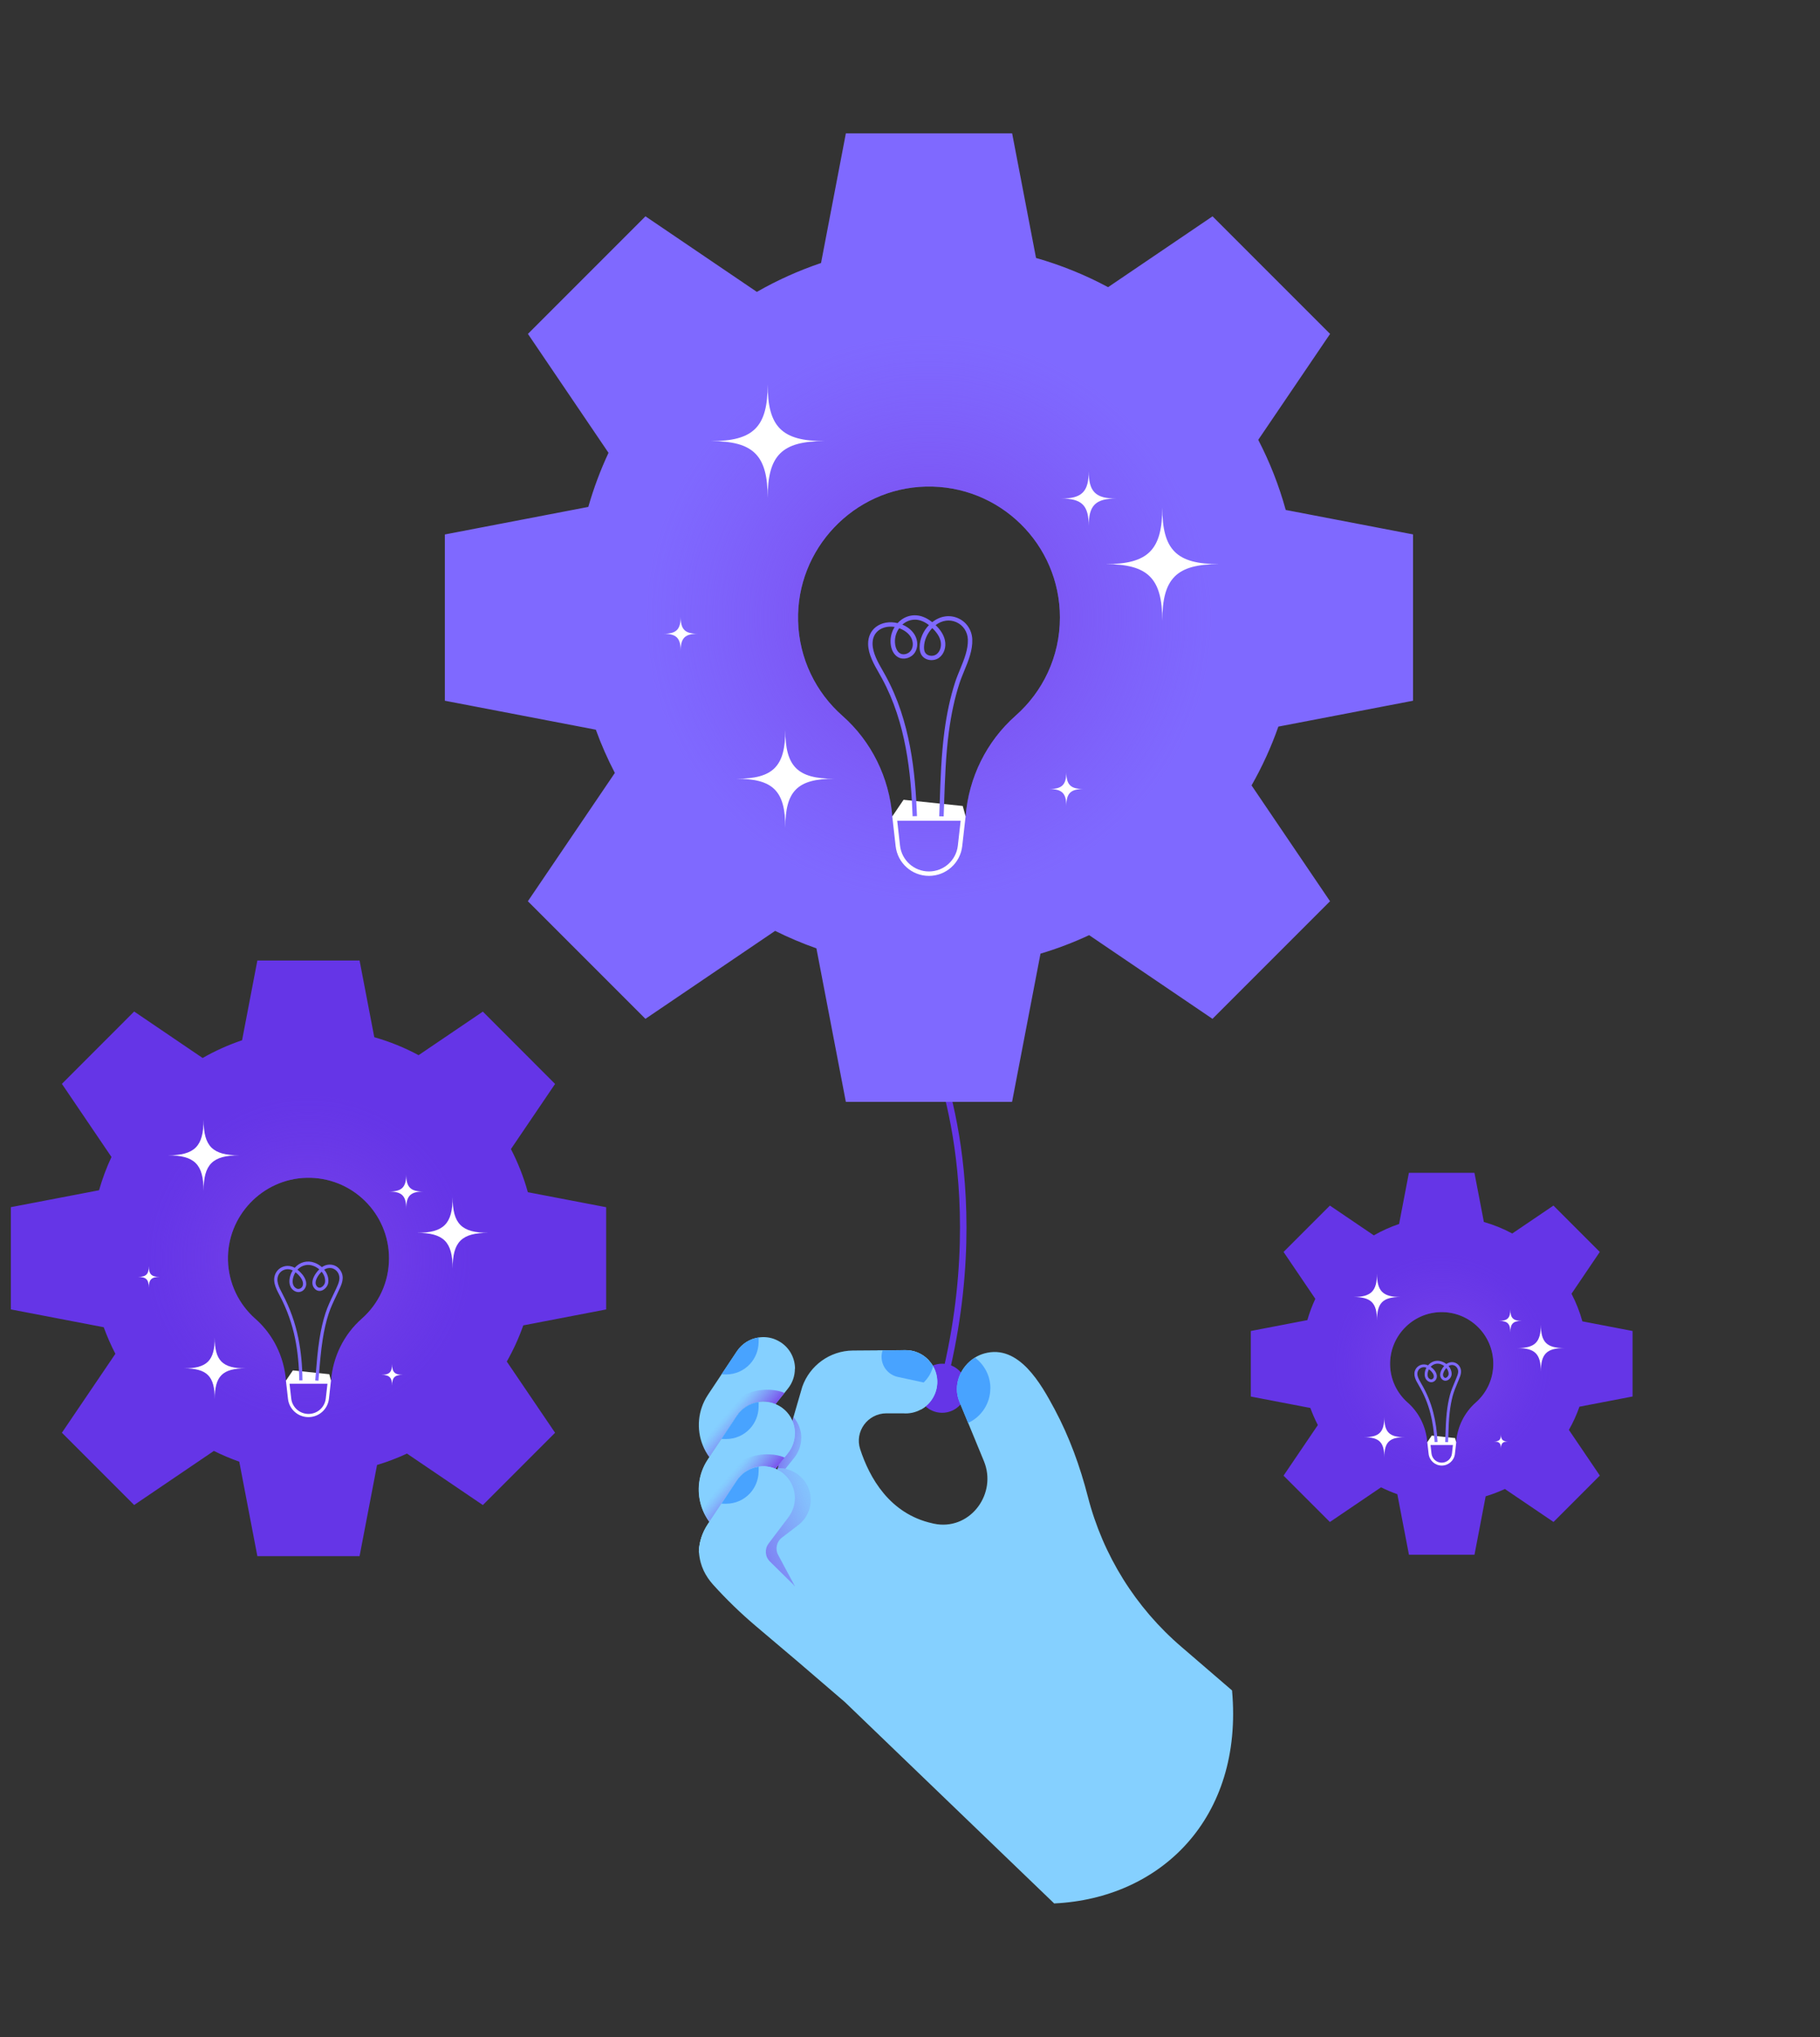 <svg width="101" height="113" viewBox="0 0 101 113" fill="none" xmlns="http://www.w3.org/2000/svg">
<rect x="0" y="0" width="101" height="113" fill="#333333" stroke="none"/>
<g clip-path="url(#clip0_1588_31529)">
<path d="M79.544 80.211L79.285 80.594L79.37 80.652H80.805L80.977 80.594L80.911 80.354L79.544 80.211Z" fill="white"/>
<path d="M90.599 77.471V73.834L87.813 73.3C87.665 72.764 87.461 72.251 87.21 71.767L88.78 69.449L86.208 66.877L83.922 68.426C83.425 68.159 82.899 67.945 82.347 67.787L81.823 65.059H78.186L77.642 67.898C77.15 68.064 76.683 68.276 76.239 68.529L73.802 66.877L71.23 69.449L72.993 72.05C72.816 72.428 72.668 72.825 72.551 73.231L69.414 73.834V77.471L72.718 78.105C72.837 78.43 72.974 78.745 73.133 79.052L71.23 81.859L73.802 84.43L76.64 82.506C76.931 82.651 77.232 82.778 77.544 82.889L78.189 86.246H81.826L82.447 83.003C82.815 82.895 83.169 82.757 83.512 82.599L86.211 84.428L88.783 81.856L87.065 79.321C87.297 78.914 87.493 78.483 87.651 78.034L90.599 77.468V77.471ZM80.808 80.001H79.204C79.138 79.155 78.749 78.362 78.112 77.801C77.534 77.291 77.164 76.554 77.142 75.727C77.103 74.151 78.361 72.825 79.936 72.787C81.551 72.751 82.87 74.046 82.87 75.653C82.87 76.509 82.495 77.275 81.9 77.801C81.263 78.364 80.874 79.155 80.808 80.003V80.001Z" fill="#6535E7"/>
<path style="mix-blend-mode:screen" d="M90.599 77.471V73.834L87.813 73.3C87.665 72.764 87.461 72.251 87.21 71.767L88.78 69.449L86.208 66.877L83.922 68.426C83.425 68.159 82.899 67.945 82.347 67.787L81.823 65.059H78.186L77.642 67.898C77.15 68.064 76.683 68.276 76.239 68.529L73.802 66.877L71.23 69.449L72.993 72.05C72.816 72.428 72.668 72.825 72.551 73.231L69.414 73.834V77.471L72.718 78.105C72.837 78.43 72.974 78.745 73.133 79.052L71.23 81.859L73.802 84.43L76.64 82.506C76.931 82.651 77.232 82.778 77.544 82.889L78.189 86.246H81.826L82.447 83.003C82.815 82.895 83.169 82.757 83.512 82.599L86.211 84.428L88.783 81.856L87.065 79.321C87.297 78.914 87.493 78.483 87.651 78.034L90.599 77.468V77.471ZM80.808 80.001H79.204C79.138 79.155 78.749 78.362 78.112 77.801C77.534 77.291 77.164 76.554 77.142 75.727C77.103 74.151 78.361 72.825 79.936 72.787C81.551 72.751 82.87 74.046 82.87 75.653C82.87 76.509 82.495 77.275 81.9 77.801C81.263 78.364 80.874 79.155 80.808 80.003V80.001Z" fill="url(#paint0_radial_1588_31529)"/>
<path d="M80.629 80.161L80.576 80.632C80.544 80.919 80.299 81.139 80.008 81.139C79.717 81.139 79.474 80.922 79.44 80.632L79.387 80.161H80.629ZM80.811 80H79.207L79.281 80.65C79.323 81.02 79.638 81.3 80.01 81.3C80.383 81.3 80.698 81.02 80.74 80.65L80.814 80H80.811Z" fill="white"/>
<path d="M79.453 79.637L79.207 80.002L79.286 80.057H80.65L80.811 80.002L80.748 79.774L79.453 79.637Z" fill="white"/>
<path d="M79.614 80.004C79.582 79.422 79.505 78.904 79.383 78.418C79.243 77.863 79.021 77.329 78.725 76.832L78.72 76.822C78.58 76.586 78.387 76.264 78.561 75.952C78.675 75.748 78.924 75.645 79.154 75.706C79.188 75.714 79.22 75.727 79.249 75.74C79.436 75.516 79.717 75.431 79.997 75.524C80.094 75.555 80.184 75.603 80.264 75.666C80.377 75.585 80.512 75.55 80.642 75.566C80.782 75.585 80.906 75.661 80.988 75.783C81.16 76.037 81.057 76.293 80.964 76.517C80.935 76.589 80.903 76.663 80.874 76.734C80.779 76.962 80.681 77.197 80.618 77.432C80.541 77.718 80.486 78.027 80.446 78.381C80.398 78.817 80.385 79.264 80.372 79.695C80.369 79.798 80.367 79.898 80.362 80.001L80.2 79.996C80.203 79.895 80.208 79.792 80.211 79.692C80.224 79.256 80.24 78.806 80.287 78.365C80.327 78.003 80.383 77.686 80.462 77.392C80.528 77.144 80.628 76.906 80.726 76.674C80.755 76.602 80.787 76.531 80.816 76.457C80.903 76.243 80.98 76.055 80.856 75.873C80.8 75.788 80.718 75.738 80.623 75.725C80.544 75.714 80.459 75.733 80.388 75.778C80.502 75.91 80.562 76.068 80.557 76.23C80.552 76.375 80.446 76.523 80.311 76.576C80.208 76.615 80.1 76.592 80.02 76.51C79.952 76.441 79.917 76.354 79.92 76.253C79.925 76.087 80.028 75.904 80.145 75.775C80.084 75.733 80.018 75.698 79.949 75.674C79.746 75.608 79.54 75.664 79.394 75.82C79.431 75.846 79.468 75.875 79.505 75.91C79.587 75.984 79.772 76.184 79.732 76.412C79.714 76.51 79.653 76.597 79.566 76.642C79.484 76.687 79.394 76.689 79.307 76.652C79.201 76.605 79.124 76.523 79.088 76.412C79.024 76.224 79.085 76.007 79.156 75.87C79.14 75.865 79.127 75.859 79.111 75.854C78.953 75.812 78.784 75.881 78.704 76.021C78.577 76.251 78.728 76.504 78.86 76.729L78.865 76.74C79.169 77.25 79.397 77.799 79.542 78.37C79.669 78.867 79.746 79.396 79.777 79.988L79.616 79.996L79.614 80.004ZM79.296 75.957C79.238 76.068 79.196 76.237 79.238 76.367C79.262 76.436 79.304 76.481 79.368 76.51C79.418 76.531 79.458 76.518 79.484 76.504C79.526 76.481 79.558 76.438 79.566 76.388C79.592 76.237 79.436 76.079 79.389 76.034C79.357 76.005 79.325 75.978 79.294 75.957H79.296ZM80.264 75.886C80.171 75.992 80.084 76.14 80.081 76.258C80.081 76.317 80.097 76.362 80.134 76.399C80.171 76.436 80.208 76.444 80.251 76.428C80.322 76.399 80.388 76.306 80.391 76.227C80.396 76.105 80.348 75.989 80.261 75.886H80.264Z" fill="#7F69FF"/>
<path d="M84.447 73.273C83.974 73.273 83.815 73.431 83.815 73.904C83.815 73.431 83.657 73.273 83.184 73.273C83.657 73.273 83.815 73.114 83.815 72.641C83.815 73.114 83.974 73.273 84.447 73.273Z" fill="white"/>
<path d="M77.947 79.727C77.104 79.727 76.821 80.007 76.821 80.853C76.821 80.009 76.541 79.727 75.695 79.727C76.538 79.727 76.821 79.446 76.821 78.601C76.821 79.444 77.101 79.727 77.947 79.727Z" fill="white"/>
<path d="M83.69 79.964C83.394 79.964 83.296 80.061 83.296 80.358C83.296 80.061 83.198 79.964 82.902 79.964C83.198 79.964 83.296 79.866 83.296 79.57C83.296 79.866 83.394 79.964 83.69 79.964Z" fill="white"/>
<path d="M77.721 71.949C76.74 71.949 76.415 72.276 76.415 73.254C76.415 72.274 76.087 71.949 75.109 71.949C76.09 71.949 76.415 71.621 76.415 70.643C76.415 71.624 76.743 71.949 77.721 71.949Z" fill="white"/>
<path d="M86.814 74.782C85.834 74.782 85.509 75.109 85.509 76.088C85.509 75.107 85.181 74.782 84.203 74.782C85.184 74.782 85.509 74.454 85.509 73.476C85.509 74.457 85.837 74.782 86.814 74.782Z" fill="white"/>
<path d="M68.072 40.179L69.47 38.152L67.472 36.156L66.121 38.162L68.072 40.179Z" fill="url(#paint1_linear_1588_31529)"/>
<path d="M52.456 77.055L52.109 76.965C53.661 71.063 53.381 66.139 52.873 63.049C52.324 59.708 51.399 57.742 51.391 57.72L51.713 57.567C51.753 57.649 52.667 59.6 53.228 62.991C53.743 66.115 54.026 71.092 52.456 77.055Z" fill="#6535E7"/>
<path d="M52.283 78.372C53.035 78.372 53.644 77.762 53.644 77.01C53.644 76.259 53.035 75.649 52.283 75.649C51.531 75.649 50.922 76.259 50.922 77.01C50.922 77.762 51.531 78.372 52.283 78.372Z" fill="#6535E7"/>
<path d="M51.78 75.783C51.922 76.031 52.004 76.317 52.012 76.626C52.02 77.245 51.711 77.789 51.241 78.109C51.193 78.141 51.145 78.169 51.095 78.196C50.865 77.858 50.73 77.448 50.73 77.009C50.73 76.362 51.021 75.783 51.481 75.394C51.505 75.418 51.529 75.445 51.553 75.468C51.64 75.563 51.716 75.666 51.782 75.78L51.78 75.783Z" fill="url(#paint2_radial_1588_31529)"/>
<path d="M51.552 75.476L51.315 75.629C50.944 75.87 50.498 75.965 50.064 75.898C49.61 75.83 49.203 75.589 48.922 75.235C48.893 75.201 48.867 75.164 48.841 75.127L48.812 75.082L48.703 74.913H48.978L50.239 74.899C50.757 74.897 51.227 75.116 51.55 75.476H51.552Z" fill="#48A3FF"/>
<path d="M58.508 105.597L46.886 94.419L44.267 92.17L41.944 90.203C41.098 89.487 40.302 88.715 39.56 87.891C39.356 87.661 39.182 87.407 39.052 87.132C38.983 86.984 38.925 86.831 38.883 86.672C38.83 86.474 38.798 86.273 38.785 86.067C38.809 85.544 38.973 85.02 39.282 84.555L39.369 84.423L39.47 84.272L40.043 83.408L40.894 82.129C40.91 82.105 40.926 82.081 40.945 82.057C40.963 82.031 40.984 82.004 41.005 81.978C41.019 81.96 41.034 81.941 41.05 81.925C41.063 81.909 41.077 81.896 41.093 81.88C41.095 81.875 41.1 81.872 41.106 81.867C41.116 81.856 41.127 81.843 41.14 81.833C41.143 81.83 41.145 81.827 41.148 81.825C41.175 81.801 41.201 81.777 41.227 81.753C41.241 81.74 41.256 81.73 41.27 81.719C41.283 81.709 41.299 81.695 41.312 81.685C41.325 81.674 41.341 81.663 41.357 81.653C41.357 81.653 41.362 81.648 41.365 81.648C41.375 81.64 41.389 81.632 41.399 81.624H41.402C41.418 81.613 41.431 81.605 41.447 81.595C41.463 81.587 41.478 81.576 41.494 81.568C41.51 81.56 41.526 81.55 41.542 81.542C41.571 81.526 41.6 81.513 41.632 81.497C41.685 81.473 41.74 81.452 41.796 81.434C41.819 81.426 41.843 81.418 41.87 81.41C41.896 81.402 41.92 81.397 41.946 81.389C41.996 81.378 42.047 81.365 42.1 81.357C42.102 81.357 42.108 81.357 42.11 81.357C42.134 81.354 42.16 81.352 42.184 81.349C42.221 81.344 42.258 81.344 42.295 81.341C42.311 81.341 42.327 81.338 42.343 81.338C42.406 81.338 42.472 81.338 42.536 81.346C42.565 81.349 42.594 81.352 42.62 81.357C42.649 81.362 42.678 81.365 42.705 81.373C42.76 81.383 42.819 81.397 42.874 81.415C42.916 81.428 42.959 81.442 42.998 81.46C43.011 81.465 43.025 81.471 43.038 81.476C43.072 81.492 43.104 81.508 43.136 81.523L43.162 81.444L43.363 80.823L43.606 80.075L44.034 78.606L44.523 76.924C44.936 75.754 46.046 74.929 47.333 74.918L48.707 74.908H48.982L50.243 74.895C50.724 74.892 51.163 75.08 51.483 75.394C51.506 75.418 51.53 75.444 51.554 75.468C51.641 75.563 51.718 75.666 51.784 75.78C51.927 76.028 52.009 76.314 52.017 76.623C52.024 77.242 51.715 77.786 51.245 78.106C51.197 78.138 51.15 78.167 51.099 78.193C50.809 78.352 50.47 78.431 50.114 78.402H49.186C48.155 78.407 47.415 79.412 47.735 80.39C48.247 81.962 49.363 83.981 51.749 84.505C51.768 84.51 51.784 84.513 51.802 84.518C51.871 84.531 51.94 84.544 52.006 84.555C53.906 84.814 55.334 82.826 54.601 81.053L53.727 78.931L53.245 77.762C52.862 76.837 53.296 75.804 54.107 75.307C54.266 75.209 54.44 75.132 54.625 75.08C56.544 74.546 57.781 76.787 58.524 78.172C59.343 79.705 59.938 81.344 60.371 83.027C61.204 86.27 63.02 89.186 65.581 91.372L68.372 93.774C69.012 100.881 64.394 105.311 58.513 105.589L58.508 105.597Z" fill="#85D0FF"/>
<path d="M44.463 79.768C44.463 80.154 44.336 80.542 44.075 80.867L43.884 81.105L43.586 81.478C43.562 81.472 43.538 81.47 43.512 81.465C43.493 81.462 43.472 81.459 43.453 81.457C43.451 81.457 43.446 81.457 43.443 81.457C43.393 81.451 43.34 81.449 43.287 81.446C43.261 81.446 43.234 81.446 43.208 81.446C43.192 81.446 43.176 81.446 43.16 81.446L43.361 80.825L43.604 80.077L44.032 78.607C44.318 78.933 44.468 79.347 44.468 79.765L44.463 79.768Z" fill="url(#paint3_linear_1588_31529)"/>
<path d="M44.111 75.934C44.111 76.32 43.984 76.709 43.722 77.034L43.532 77.272L43.033 77.893C42.272 77.573 41.365 77.829 40.892 78.546L39.369 80.837C39.219 80.634 39.094 80.412 39.002 80.182C38.64 79.288 38.717 78.239 39.282 77.383L39.369 77.251L40.043 76.238L40.894 74.959C41.185 74.526 41.629 74.261 42.108 74.193C42.417 74.148 42.739 74.182 43.038 74.309C43.138 74.351 43.231 74.401 43.323 74.46C43.842 74.798 44.119 75.361 44.119 75.932L44.111 75.934Z" fill="#85D0FF"/>
<path d="M42.103 74.196L42.098 74.479C42.087 74.921 41.918 75.343 41.62 75.666C41.279 76.038 40.795 76.245 40.293 76.245H40.24L40.039 76.239L40.89 74.96C41.181 74.527 41.625 74.262 42.101 74.194L42.103 74.196Z" fill="#48A3FF"/>
<path d="M43.534 77.276L43.035 77.897C42.273 77.577 41.367 77.834 40.894 78.55L39.371 80.841C39.221 80.638 39.096 80.416 39.004 80.186L39.85 78.833C41.058 76.647 43.119 77.049 43.537 77.276H43.534Z" fill="url(#paint4_linear_1588_31529)"/>
<path d="M42.103 77.777L42.098 78.063C42.087 78.504 41.918 78.927 41.62 79.249C41.279 79.622 40.795 79.828 40.293 79.828H40.24L40.039 79.823L40.89 78.544C41.144 78.161 41.522 77.907 41.939 77.809C41.995 77.796 42.048 77.785 42.103 77.777Z" fill="#48A3FF"/>
<path d="M43.317 78.045C43.224 77.987 43.132 77.937 43.031 77.895C42.807 77.8 42.572 77.757 42.334 77.757C42.257 77.757 42.178 77.765 42.101 77.776C42.048 77.784 41.993 77.797 41.937 77.808C41.522 77.908 41.142 78.159 40.888 78.542L40.037 79.822L39.363 80.834L39.276 80.966C38.755 81.748 38.647 82.7 38.916 83.54C38.94 83.614 38.964 83.688 38.995 83.76C39.003 83.778 39.011 83.799 39.019 83.818C39.032 83.847 39.046 83.879 39.059 83.908C39.072 83.937 39.088 83.966 39.104 83.998C39.114 84.016 39.125 84.037 39.133 84.056C39.17 84.124 39.209 84.193 39.252 84.259C39.286 84.315 39.323 84.368 39.363 84.421L40.885 82.129C40.901 82.105 40.92 82.081 40.935 82.058C40.954 82.031 40.975 82.005 40.996 81.978C41.01 81.96 41.025 81.941 41.041 81.925C41.054 81.91 41.068 81.896 41.084 81.881C41.086 81.875 41.091 81.873 41.097 81.867C41.107 81.857 41.118 81.844 41.131 81.833C41.134 81.83 41.136 81.828 41.139 81.825C41.165 81.801 41.192 81.778 41.218 81.754C41.231 81.74 41.247 81.73 41.261 81.719C41.274 81.706 41.29 81.695 41.303 81.685C41.316 81.674 41.332 81.664 41.348 81.653C41.348 81.653 41.353 81.648 41.356 81.648C41.356 81.648 41.356 81.648 41.358 81.648C41.514 81.603 41.675 81.579 41.839 81.579C41.871 81.579 41.9 81.579 41.935 81.585C42.069 81.59 42.199 81.611 42.331 81.648C42.474 81.69 42.614 81.754 42.746 81.83C42.788 81.775 42.831 81.722 42.873 81.666L43.029 81.474L43.261 81.185L43.719 80.615C43.98 80.287 44.107 79.898 44.107 79.512C44.107 78.944 43.83 78.381 43.312 78.04L43.317 78.045Z" fill="#85D0FF"/>
<path d="M43.533 80.857L43.033 81.478C42.98 81.454 42.925 81.436 42.87 81.42C42.814 81.401 42.758 81.388 42.7 81.378C42.671 81.372 42.645 81.367 42.616 81.362C42.587 81.357 42.56 81.354 42.531 81.351C42.457 81.343 42.38 81.341 42.306 81.343C42.259 81.343 42.211 81.349 42.164 81.354C42.145 81.354 42.124 81.359 42.106 81.362C42.103 81.362 42.098 81.362 42.095 81.362C42.018 81.372 41.942 81.391 41.865 81.412C41.841 81.42 41.818 81.425 41.791 81.436C41.736 81.454 41.68 81.475 41.627 81.499C41.598 81.513 41.569 81.528 41.537 81.544C41.522 81.552 41.506 81.56 41.49 81.571C41.474 81.579 41.458 81.589 41.442 81.597C41.426 81.605 41.413 81.616 41.397 81.626C41.397 81.626 41.397 81.626 41.395 81.626C41.384 81.634 41.373 81.639 41.363 81.647C41.36 81.647 41.355 81.653 41.352 81.655C41.352 81.655 41.358 81.65 41.36 81.65C41.109 81.721 40.871 81.851 40.67 82.031C40.538 82.147 40.419 82.29 40.327 82.451L39.28 84.222C39.28 84.222 39.262 84.248 39.256 84.261C39.214 84.195 39.174 84.129 39.137 84.058C39.127 84.039 39.116 84.021 39.108 84C39.093 83.971 39.079 83.942 39.063 83.91C39.05 83.881 39.037 83.849 39.024 83.82C39.016 83.801 39.008 83.783 39 83.764L39.846 82.411C41.054 80.225 43.115 80.627 43.533 80.854V80.857Z" fill="url(#paint5_linear_1588_31529)"/>
<path d="M44.111 79.518C44.111 79.904 43.984 80.292 43.722 80.618L43.532 80.855L43.033 81.477C42.272 81.157 41.365 81.413 40.892 82.129L39.369 84.421C39.219 84.217 39.094 83.995 39.002 83.765C38.64 82.872 38.717 81.823 39.282 80.966L39.369 80.834L40.043 79.822L40.894 78.543C41.185 78.109 41.629 77.845 42.108 77.776C42.417 77.731 42.739 77.766 43.038 77.892C43.138 77.935 43.231 77.985 43.323 78.043C43.842 78.381 44.119 78.944 44.119 79.515L44.111 79.518Z" fill="#85D0FF"/>
<path d="M42.103 77.78L42.098 78.063C42.087 78.504 41.918 78.927 41.62 79.249C41.279 79.622 40.795 79.828 40.293 79.828H40.24L40.039 79.823L40.89 78.544C41.181 78.11 41.625 77.846 42.101 77.777L42.103 77.78Z" fill="#48A3FF"/>
<path d="M43.534 80.859L43.035 81.481C42.273 81.161 41.367 81.417 40.894 82.133L39.371 84.425C39.221 84.222 39.096 83.999 39.004 83.77L39.85 82.416C41.058 80.231 43.119 80.632 43.537 80.859H43.534Z" fill="url(#paint6_linear_1588_31529)"/>
<path d="M43.724 84.202C43.986 83.874 44.112 83.486 44.112 83.1C44.112 82.531 43.835 81.969 43.317 81.627C43.227 81.569 43.132 81.519 43.034 81.477C42.981 81.453 42.926 81.435 42.87 81.419C42.815 81.4 42.759 81.387 42.701 81.376C42.672 81.371 42.645 81.366 42.616 81.361C42.587 81.355 42.561 81.353 42.532 81.35C42.468 81.342 42.402 81.339 42.339 81.342C42.328 81.342 42.318 81.342 42.307 81.342C42.26 81.342 42.212 81.347 42.164 81.353C42.146 81.353 42.125 81.358 42.106 81.361C42.104 81.361 42.098 81.361 42.096 81.361C42.045 81.368 41.995 81.379 41.942 81.392C41.916 81.398 41.892 81.406 41.866 81.413C41.842 81.421 41.818 81.427 41.792 81.437C41.736 81.456 41.681 81.477 41.628 81.501C41.599 81.514 41.57 81.53 41.538 81.546C41.522 81.553 41.506 81.561 41.49 81.572C41.475 81.58 41.459 81.591 41.443 81.598C41.427 81.606 41.414 81.617 41.398 81.627C41.398 81.627 41.398 81.627 41.395 81.627C41.382 81.635 41.371 81.643 41.361 81.651C41.361 81.651 41.356 81.654 41.353 81.657C41.337 81.667 41.324 81.678 41.308 81.688C41.295 81.699 41.279 81.709 41.266 81.723C41.252 81.733 41.237 81.746 41.224 81.757C41.197 81.781 41.171 81.805 41.144 81.828C41.142 81.831 41.139 81.834 41.136 81.836C41.126 81.847 41.112 81.858 41.102 81.871C41.097 81.876 41.094 81.879 41.089 81.884C41.073 81.897 41.06 81.913 41.046 81.929C41.031 81.947 41.015 81.963 41.001 81.982C40.98 82.008 40.959 82.034 40.941 82.061C40.922 82.085 40.906 82.109 40.89 82.132L40.039 83.412L39.365 84.424L39.278 84.556C38.969 85.021 38.805 85.542 38.781 86.068C38.816 86.639 44.112 87.989 44.112 87.989L42.252 86.155L43.724 84.207V84.202Z" fill="#85D0FF"/>
<path d="M44.55 82.043C44.479 81.961 44.4 81.889 44.318 81.823C44.273 81.786 44.222 81.752 44.175 81.723C44.125 81.691 44.074 81.662 44.024 81.638C43.998 81.625 43.971 81.612 43.945 81.601C43.918 81.588 43.892 81.577 43.866 81.567C43.805 81.543 43.744 81.522 43.683 81.506C43.673 81.506 43.662 81.501 43.651 81.498C43.628 81.493 43.606 81.487 43.583 81.482C43.559 81.477 43.535 81.474 43.509 81.469C43.49 81.466 43.469 81.464 43.451 81.461C43.448 81.461 43.443 81.461 43.44 81.461C43.39 81.456 43.337 81.453 43.284 81.45C43.258 81.45 43.231 81.45 43.205 81.45C43.189 81.45 43.173 81.45 43.157 81.45L43.131 81.53C43.099 81.514 43.067 81.498 43.033 81.482C43.02 81.477 43.007 81.472 42.993 81.466C42.993 81.466 42.969 81.466 42.956 81.472C42.922 81.477 42.89 81.485 42.858 81.49C42.84 81.493 42.824 81.498 42.806 81.503C42.787 81.509 42.771 81.511 42.753 81.516C42.737 81.522 42.718 81.527 42.703 81.532C42.703 81.532 42.7 81.532 42.697 81.532C42.684 81.535 42.671 81.54 42.658 81.546C42.655 81.546 42.652 81.546 42.65 81.551C42.631 81.556 42.615 81.564 42.599 81.569C42.584 81.577 42.565 81.583 42.549 81.591C42.533 81.599 42.515 81.604 42.499 81.612C42.499 81.612 42.499 81.612 42.496 81.612C42.465 81.625 42.433 81.641 42.404 81.657C42.401 81.657 42.396 81.659 42.393 81.662C42.38 81.67 42.367 81.678 42.354 81.686C42.348 81.688 42.343 81.691 42.338 81.696C42.319 81.707 42.303 81.717 42.285 81.728C42.267 81.741 42.245 81.754 42.227 81.768C42.198 81.786 42.174 81.807 42.148 81.828C42.124 81.847 42.103 81.865 42.081 81.884L40.921 82.891L40.887 82.92L40.736 83.049C40.747 83.065 40.757 83.081 40.765 83.1C40.871 83.29 40.895 83.528 40.765 83.776C40.541 84.21 40.313 84.641 40.059 85.058C39.933 85.27 39.798 85.516 39.645 85.735C41.019 86.623 41.598 86.731 41.598 86.731L42.029 87.006C42.211 87.128 44.114 87.992 44.114 87.992L43.184 86.258C43.007 85.93 43.096 85.523 43.392 85.296L44.259 84.633C44.6 84.387 44.825 84.046 44.928 83.673C45.079 83.124 44.962 82.508 44.553 82.043H44.55Z" fill="url(#paint7_linear_1588_31529)"/>
<path d="M43.724 84.202C43.986 83.874 44.112 83.486 44.112 83.1C44.112 82.531 43.835 81.969 43.317 81.627C43.227 81.569 43.132 81.519 43.034 81.477C42.981 81.453 42.926 81.435 42.87 81.419C42.815 81.4 42.759 81.387 42.701 81.376C42.672 81.371 42.645 81.366 42.616 81.361C42.587 81.355 42.561 81.353 42.532 81.35C42.468 81.342 42.402 81.339 42.339 81.342C42.323 81.342 42.307 81.342 42.291 81.342C42.254 81.342 42.217 81.345 42.18 81.35C42.157 81.353 42.13 81.355 42.106 81.361C42.104 81.361 42.098 81.361 42.096 81.361C42.045 81.368 41.995 81.379 41.942 81.392C41.916 81.398 41.892 81.406 41.866 81.413C41.842 81.421 41.818 81.427 41.792 81.437C41.736 81.456 41.681 81.477 41.628 81.501C41.599 81.514 41.57 81.53 41.538 81.546C41.522 81.553 41.506 81.561 41.49 81.572C41.475 81.58 41.459 81.591 41.443 81.598C41.427 81.606 41.414 81.617 41.398 81.627C41.398 81.627 41.398 81.627 41.395 81.627C41.382 81.635 41.371 81.643 41.361 81.651C41.361 81.651 41.356 81.654 41.353 81.657C41.337 81.667 41.324 81.678 41.308 81.688C41.295 81.699 41.279 81.709 41.266 81.723C41.252 81.733 41.237 81.746 41.224 81.757C41.197 81.781 41.171 81.805 41.144 81.828C41.142 81.831 41.139 81.834 41.136 81.836C41.126 81.847 41.112 81.858 41.102 81.871C41.097 81.876 41.094 81.879 41.089 81.884C41.073 81.897 41.06 81.913 41.046 81.929C41.031 81.947 41.015 81.963 41.001 81.982C40.98 82.008 40.959 82.034 40.941 82.061C40.922 82.085 40.906 82.109 40.89 82.132L40.039 83.412L39.365 84.424L39.278 84.556C38.969 85.021 38.805 85.542 38.781 86.068C38.816 86.639 44.112 87.989 44.112 87.989L42.725 86.62C42.455 86.353 42.423 85.928 42.653 85.624L43.724 84.207V84.202Z" fill="#85D0FF"/>
<path d="M42.103 81.366L42.098 81.651C42.087 82.093 41.918 82.516 41.62 82.838C41.279 83.211 40.795 83.417 40.293 83.417H40.24L40.039 83.412L40.89 82.132C41.144 81.749 41.522 81.496 41.939 81.398C41.995 81.385 42.048 81.374 42.103 81.366Z" fill="#48A3FF"/>
<path d="M54.958 77.011C54.958 77.865 54.451 78.6 53.724 78.936L53.243 77.767C52.859 76.842 53.293 75.809 54.104 75.312C54.622 75.698 54.961 76.314 54.961 77.011H54.958Z" fill="#48A3FF"/>
<path d="M51.105 78.193C51.15 78.167 51.194 78.14 51.237 78.111C51.71 77.791 52.019 77.247 52.009 76.628C52.001 76.279 51.895 75.957 51.712 75.685C51.504 75.817 51.269 75.904 51.023 75.96C50.877 76.2 50.774 76.47 50.719 76.739C50.639 77.289 50.809 77.775 51.102 78.193H51.105Z" fill="#85D0FF"/>
<path d="M51.782 75.787C51.695 76.142 51.51 76.451 51.256 76.692L49.824 76.382C49.284 76.266 48.909 75.782 48.922 75.235C48.922 75.217 48.922 75.195 48.925 75.177C48.933 75.085 48.951 74.995 48.978 74.913L50.239 74.899C50.757 74.897 51.227 75.116 51.549 75.476C51.637 75.571 51.713 75.674 51.779 75.787H51.782Z" fill="#48A3FF"/>
<path d="M78.416 38.87V29.645L71.351 28.289C70.976 26.928 70.463 25.628 69.826 24.399L73.812 18.523L67.289 12L61.493 15.93C60.234 15.254 58.894 14.709 57.494 14.31L56.167 7.393H46.942L45.563 14.59C44.318 15.011 43.126 15.547 42.002 16.192L35.82 12L29.297 18.523L33.769 25.12C33.32 26.08 32.944 27.084 32.648 28.12L24.688 29.648V38.872L33.066 40.479C33.365 41.307 33.719 42.105 34.121 42.877L29.294 49.995L35.818 56.518L43.015 51.639C43.755 52.006 44.519 52.331 45.306 52.608L46.94 61.124H56.164L57.742 52.902C58.672 52.624 59.574 52.281 60.441 51.876L67.286 56.518L73.809 49.995L69.454 43.569C70.043 42.536 70.543 41.444 70.942 40.307L78.416 38.872V38.87ZM53.587 45.287H49.517C49.348 43.141 48.364 41.132 46.749 39.708C45.282 38.415 44.342 36.541 44.289 34.445C44.186 30.451 47.381 27.087 51.377 26.992C55.472 26.894 58.82 30.184 58.82 34.255C58.82 36.425 57.869 38.373 56.36 39.702C54.745 41.13 53.756 43.136 53.587 45.285V45.287Z" fill="#7F69FF"/>
<path style="mix-blend-mode:screen" d="M78.416 38.87V29.645L71.351 28.289C70.976 26.928 70.463 25.628 69.826 24.399L73.812 18.523L67.289 12L61.493 15.93C60.234 15.254 58.894 14.709 57.494 14.31L56.167 7.393H46.942L45.563 14.59C44.318 15.011 43.126 15.547 42.002 16.192L35.82 12L29.297 18.523L33.769 25.12C33.32 26.08 32.944 27.084 32.648 28.12L24.688 29.648V38.872L33.066 40.479C33.365 41.307 33.719 42.105 34.121 42.877L29.294 49.995L35.818 56.518L43.015 51.639C43.755 52.006 44.519 52.331 45.306 52.608L46.94 61.124H56.164L57.742 52.902C58.672 52.624 59.574 52.281 60.441 51.876L67.286 56.518L73.809 49.995L69.454 43.569C70.043 42.536 70.543 41.444 70.942 40.307L78.416 38.872V38.87ZM53.587 45.287H49.517C49.348 43.141 48.364 41.132 46.749 39.708C45.282 38.415 44.342 36.541 44.289 34.445C44.186 30.451 47.381 27.087 51.377 26.992C55.472 26.894 58.82 30.184 58.82 34.255C58.82 36.425 57.869 38.373 56.36 39.702C54.745 41.13 53.756 43.136 53.587 45.285V45.287Z" fill="url(#paint8_radial_1588_31529)"/>
<path d="M53.311 45.532L53.155 46.91C53.063 47.726 52.373 48.342 51.551 48.342C50.729 48.342 50.039 47.726 49.946 46.91L49.791 45.532H53.311ZM53.586 45.287H49.516L49.703 46.936C49.809 47.877 50.605 48.588 51.551 48.588C52.497 48.588 53.293 47.877 53.398 46.936L53.586 45.287Z" fill="white"/>
<path d="M50.142 44.367L49.516 45.29L49.719 45.43H53.179L53.586 45.29L53.427 44.711L50.142 44.367Z" fill="white"/>
<path d="M50.645 45.29C50.555 42.885 50.282 40.094 48.945 37.636C48.892 37.538 48.837 37.44 48.779 37.34C48.501 36.853 48.184 36.304 48.176 35.727C48.171 35.331 48.327 34.995 48.612 34.776C48.929 34.535 49.373 34.459 49.812 34.567C50.182 34.163 50.716 34.028 51.226 34.218C51.398 34.282 51.57 34.382 51.733 34.514C52.167 34.171 52.696 34.086 53.169 34.295C53.634 34.498 53.935 34.948 53.956 35.466C53.98 36.074 53.74 36.658 53.507 37.221C53.407 37.464 53.314 37.691 53.24 37.921C52.978 38.73 52.788 39.608 52.656 40.604C52.481 41.912 52.439 43.255 52.394 44.555C52.386 44.801 52.378 45.047 52.368 45.29L52.122 45.282C52.13 45.036 52.138 44.793 52.148 44.547C52.191 43.242 52.236 41.891 52.41 40.572C52.545 39.56 52.738 38.669 53.005 37.845C53.081 37.607 53.182 37.364 53.28 37.126C53.502 36.587 53.732 36.029 53.711 35.471C53.695 35.048 53.449 34.681 53.071 34.514C52.69 34.348 52.278 34.409 51.921 34.676C52.204 34.948 52.378 35.233 52.439 35.524C52.519 35.902 52.386 36.291 52.111 36.489C51.95 36.605 51.731 36.647 51.527 36.6C51.345 36.557 51.2 36.452 51.118 36.298C51.057 36.185 51.031 36.05 51.036 35.873C51.044 35.442 51.234 35.003 51.551 34.676C51.416 34.572 51.279 34.493 51.142 34.443C50.705 34.279 50.325 34.427 50.074 34.649C50.301 34.744 50.592 34.921 50.769 35.231C50.946 35.542 50.949 35.92 50.774 36.193C50.576 36.505 50.153 36.626 49.849 36.462C49.638 36.349 49.489 36.111 49.439 35.809C49.381 35.45 49.455 35.085 49.648 34.779C49.32 34.726 48.993 34.792 48.763 34.966C48.535 35.138 48.419 35.397 48.422 35.717C48.43 36.23 48.715 36.727 48.99 37.21C49.048 37.313 49.106 37.414 49.159 37.512C50.52 40.012 50.798 42.84 50.888 45.272L50.642 45.28L50.645 45.29ZM51.736 34.842C51.461 35.127 51.287 35.516 51.279 35.886C51.276 36.018 51.292 36.116 51.334 36.19C51.382 36.277 51.469 36.341 51.583 36.367C51.718 36.399 51.866 36.372 51.969 36.296C52.164 36.153 52.26 35.86 52.201 35.58C52.151 35.339 52.001 35.096 51.752 34.858C51.747 34.853 51.741 34.847 51.736 34.842ZM49.899 34.85C49.706 35.117 49.627 35.45 49.68 35.775C49.698 35.883 49.762 36.145 49.963 36.254C50.156 36.357 50.436 36.269 50.565 36.066C50.69 35.87 50.684 35.587 50.555 35.358C50.438 35.151 50.222 34.977 49.947 34.868C49.931 34.863 49.915 34.855 49.899 34.85Z" fill="#7F69FF"/>
<path d="M61.938 27.656C60.799 27.656 60.418 28.036 60.418 29.175C60.418 28.036 60.038 27.656 58.898 27.656C60.038 27.656 60.418 27.275 60.418 26.136C60.418 27.275 60.799 27.656 61.938 27.656Z" fill="white"/>
<path d="M46.289 43.2C44.257 43.2 43.58 43.876 43.58 45.909C43.58 43.876 42.904 43.2 40.871 43.2C42.904 43.2 43.58 42.523 43.58 40.49C43.58 42.523 44.257 43.2 46.289 43.2Z" fill="white"/>
<path d="M60.124 43.77C59.413 43.77 59.175 44.008 59.175 44.719C59.175 44.008 58.938 43.77 58.227 43.77C58.938 43.77 59.175 43.532 59.175 42.822C59.175 43.532 59.413 43.77 60.124 43.77Z" fill="white"/>
<path d="M38.722 35.157C38.011 35.157 37.773 35.395 37.773 36.106C37.773 35.395 37.535 35.157 36.824 35.157C37.535 35.157 37.773 34.919 37.773 34.208C37.773 34.919 38.011 35.157 38.722 35.157Z" fill="white"/>
<path d="M45.748 24.47C43.387 24.47 42.602 25.258 42.602 27.616C42.602 25.255 41.815 24.47 39.457 24.47C41.817 24.47 42.602 23.683 42.602 21.325C42.602 23.685 43.39 24.47 45.748 24.47Z" fill="white"/>
<path d="M67.646 31.294C65.286 31.294 64.501 32.082 64.501 34.44C64.501 32.08 63.713 31.294 61.355 31.294C63.716 31.294 64.501 30.507 64.501 28.149C64.501 30.509 65.288 31.294 67.646 31.294Z" fill="white"/>
<path d="M16.054 76.643L15.66 77.225L15.79 77.315H17.97L18.227 77.225L18.129 76.86L16.054 76.643Z" fill="white"/>
<path d="M33.638 72.64V66.968L29.292 66.135C29.062 65.3 28.745 64.499 28.354 63.743L30.804 60.13L26.795 56.118L23.229 58.534C22.455 58.116 21.633 57.783 20.771 57.537L19.954 53.282H14.282L13.434 57.706C12.667 57.965 11.935 58.296 11.245 58.69L7.445 56.112L3.435 60.125L6.186 64.182C5.909 64.771 5.679 65.39 5.497 66.027L0.602 66.965V72.637L5.756 73.626C5.941 74.133 6.157 74.625 6.403 75.1L3.435 79.478L7.445 83.487L11.869 80.487C12.324 80.714 12.794 80.913 13.278 81.084L14.282 86.323H19.954L20.924 81.267C21.495 81.095 22.05 80.884 22.584 80.635L26.795 83.49L30.804 79.48L28.124 75.529C28.486 74.892 28.793 74.223 29.039 73.523L33.635 72.64H33.638ZM18.371 76.586H15.868C15.765 75.267 15.16 74.03 14.166 73.155C13.265 72.36 12.686 71.207 12.651 69.92C12.588 67.465 14.555 65.395 17.01 65.337C19.526 65.276 21.588 67.301 21.588 69.804C21.588 71.138 21.004 72.336 20.076 73.153C19.082 74.03 18.477 75.264 18.371 76.586Z" fill="#6535E7"/>
<path style="mix-blend-mode:screen" d="M33.638 72.64V66.968L29.292 66.135C29.062 65.3 28.745 64.499 28.354 63.743L30.804 60.13L26.795 56.118L23.229 58.534C22.455 58.116 21.633 57.783 20.771 57.537L19.954 53.282H14.282L13.434 57.706C12.667 57.965 11.935 58.296 11.245 58.69L7.445 56.112L3.435 60.125L6.186 64.182C5.909 64.771 5.679 65.39 5.497 66.027L0.602 66.965V72.637L5.756 73.626C5.941 74.133 6.157 74.625 6.403 75.1L3.435 79.478L7.445 83.487L11.869 80.487C12.324 80.714 12.794 80.913 13.278 81.084L14.282 86.323H19.954L20.924 81.267C21.495 81.095 22.05 80.884 22.584 80.635L26.795 83.49L30.804 79.48L28.124 75.529C28.486 74.892 28.793 74.223 29.039 73.523L33.635 72.64H33.638ZM18.371 76.586H15.868C15.765 75.267 15.16 74.03 14.166 73.155C13.265 72.36 12.686 71.207 12.651 69.92C12.588 67.465 14.555 65.395 17.01 65.337C19.526 65.276 21.588 67.301 21.588 69.804C21.588 71.138 21.004 72.336 20.076 73.153C19.082 74.03 18.477 75.264 18.371 76.586Z" fill="url(#paint9_radial_1588_31529)"/>
<path d="M18.172 76.762L18.079 77.579C18.024 78.068 17.612 78.435 17.12 78.435C16.628 78.435 16.216 78.068 16.161 77.579L16.068 76.762H18.169M18.37 76.582H15.867L15.981 77.597C16.047 78.176 16.536 78.612 17.117 78.612C17.699 78.612 18.188 78.176 18.254 77.597L18.368 76.582H18.37Z" fill="white"/>
<path d="M16.253 76.021L15.867 76.589L15.994 76.674H18.122L18.37 76.589L18.275 76.232L16.253 76.021Z" fill="white"/>
<path d="M17.672 76.593L17.494 76.577C17.502 76.466 17.513 76.358 17.521 76.246C17.574 75.599 17.627 74.933 17.73 74.277C17.814 73.743 17.922 73.276 18.06 72.85C18.176 72.488 18.343 72.139 18.504 71.803C18.554 71.7 18.605 71.595 18.652 71.492C18.795 71.182 18.93 70.891 18.753 70.598C18.671 70.463 18.544 70.374 18.396 70.347C18.258 70.323 18.116 70.352 17.989 70.432C18.16 70.635 18.242 70.878 18.221 71.121C18.205 71.322 18.044 71.528 17.854 71.592C17.709 71.639 17.563 71.6 17.457 71.481C17.367 71.38 17.325 71.256 17.336 71.114C17.354 70.862 17.537 70.593 17.719 70.416C17.624 70.337 17.515 70.27 17.399 70.225C17.077 70.101 16.744 70.183 16.506 70.434C16.567 70.479 16.625 70.532 16.688 70.596C16.799 70.709 17.053 71.01 16.982 71.328C16.95 71.463 16.86 71.579 16.736 71.637C16.619 71.692 16.493 71.69 16.379 71.634C16.231 71.563 16.131 71.439 16.086 71.28C16.012 71.016 16.107 70.691 16.236 70.49C16.236 70.484 16.241 70.482 16.244 70.477C16.21 70.458 16.175 70.445 16.141 70.434C15.895 70.355 15.62 70.453 15.488 70.664C15.271 71.013 15.483 71.412 15.668 71.761L15.673 71.772C16.086 72.551 16.384 73.379 16.556 74.235C16.701 74.959 16.778 75.723 16.786 76.574H16.606C16.596 75.736 16.522 74.98 16.379 74.269C16.21 73.432 15.919 72.618 15.515 71.854L15.509 71.843C15.311 71.468 15.063 71.003 15.335 70.566C15.512 70.284 15.871 70.154 16.197 70.26C16.25 70.276 16.302 70.299 16.355 70.329C16.643 70.004 17.061 69.898 17.465 70.051C17.611 70.106 17.745 70.189 17.862 70.292C18.034 70.175 18.234 70.128 18.427 70.162C18.626 70.196 18.795 70.315 18.906 70.495C19.133 70.87 18.967 71.235 18.816 71.555C18.766 71.661 18.718 71.766 18.668 71.87C18.509 72.203 18.345 72.546 18.232 72.895C18.097 73.313 17.991 73.77 17.909 74.296C17.806 74.943 17.753 75.607 17.701 76.252C17.693 76.363 17.682 76.471 17.674 76.582L17.672 76.593ZM16.398 70.577C16.398 70.577 16.392 70.585 16.39 70.59C16.287 70.754 16.199 71.026 16.26 71.238C16.292 71.349 16.358 71.428 16.458 71.478C16.524 71.51 16.593 71.51 16.659 71.478C16.733 71.444 16.789 71.373 16.807 71.291C16.86 71.058 16.654 70.817 16.561 70.722C16.506 70.664 16.45 70.617 16.398 70.577ZM17.849 70.543C17.69 70.696 17.531 70.934 17.515 71.127C17.508 71.219 17.534 71.299 17.59 71.362C17.648 71.428 17.719 71.449 17.796 71.423C17.917 71.38 18.031 71.238 18.041 71.106C18.057 70.907 17.989 70.712 17.846 70.543H17.849Z" fill="#7F69FF"/>
<path d="M23.5 66.099C22.781 66.099 22.543 66.339 22.543 67.056C22.543 66.337 22.302 66.099 21.586 66.099C22.305 66.099 22.543 65.858 22.543 65.142C22.543 65.861 22.783 66.099 23.5 66.099Z" fill="white"/>
<path d="M13.627 75.908C12.345 75.908 11.917 76.336 11.917 77.618C11.917 76.336 11.489 75.908 10.207 75.908C11.489 75.908 11.917 75.48 11.917 74.198C11.917 75.48 12.345 75.908 13.627 75.908Z" fill="white"/>
<path d="M22.355 76.266C21.905 76.266 21.758 76.417 21.758 76.864C21.758 76.415 21.607 76.266 21.16 76.266C21.61 76.266 21.758 76.116 21.758 75.669C21.758 76.118 21.908 76.266 22.355 76.266Z" fill="white"/>
<path d="M8.855 70.834C8.406 70.834 8.258 70.985 8.258 71.431C8.258 70.982 8.107 70.834 7.66 70.834C8.109 70.834 8.258 70.683 8.258 70.237C8.258 70.686 8.408 70.834 8.855 70.834Z" fill="white"/>
<path d="M13.282 64.09C11.794 64.09 11.297 64.587 11.297 66.075C11.297 64.587 10.801 64.09 9.312 64.09C10.801 64.09 11.297 63.593 11.297 62.105C11.297 63.593 11.794 64.09 13.282 64.09Z" fill="white"/>
<path d="M27.103 68.389C25.615 68.389 25.118 68.886 25.118 70.374C25.118 68.886 24.621 68.389 23.133 68.389C24.621 68.389 25.118 67.893 25.118 66.404C25.118 67.893 25.615 68.389 27.103 68.389Z" fill="white"/>
</g>
<defs>
<radialGradient id="paint0_radial_1588_31529" cx="0" cy="0" r="1" gradientUnits="userSpaceOnUse" gradientTransform="translate(80.008 75.653) scale(10.591 10.591)">
<stop stop-color="#7944EA"/>
<stop offset="0.15" stop-color="#7944EA" stop-opacity="0.67"/>
<stop offset="0.3" stop-color="#7944EA" stop-opacity="0.38"/>
<stop offset="0.43" stop-color="#7944EA" stop-opacity="0.18"/>
<stop offset="0.52" stop-color="#7944EA" stop-opacity="0.05"/>
<stop offset="0.58" stop-color="#7944EA" stop-opacity="0"/>
</radialGradient>
<linearGradient id="paint1_linear_1588_31529" x1="69.377" y1="36.529" x2="65.397" y2="40.589" gradientUnits="userSpaceOnUse">
<stop stop-color="#7944EA"/>
<stop offset="0.2" stop-color="#7944EA" stop-opacity="0.67"/>
<stop offset="0.39" stop-color="#7944EA" stop-opacity="0.38"/>
<stop offset="0.54" stop-color="#7944EA" stop-opacity="0.18"/>
<stop offset="0.66" stop-color="#7944EA" stop-opacity="0.05"/>
<stop offset="0.73" stop-color="#7944EA" stop-opacity="0"/>
</linearGradient>
<radialGradient id="paint2_radial_1588_31529" cx="0" cy="0" r="1" gradientUnits="userSpaceOnUse" gradientTransform="translate(51.37 76.795) scale(2.302 2.302)">
<stop offset="0.16" stop-color="#7944EA"/>
<stop offset="0.22" stop-color="#7944EA" stop-opacity="0.77"/>
<stop offset="0.35" stop-color="#7944EA" stop-opacity="0.21"/>
<stop offset="0.39" stop-color="#7944EA" stop-opacity="0"/>
</radialGradient>
<linearGradient id="paint3_linear_1588_31529" x1="40.425" y1="79.419" x2="47.963" y2="80.867" gradientUnits="userSpaceOnUse">
<stop offset="0.29" stop-color="#7944EA"/>
<stop offset="0.32" stop-color="#7944EA" stop-opacity="0.87"/>
<stop offset="0.39" stop-color="#7944EA" stop-opacity="0.64"/>
<stop offset="0.45" stop-color="#7944EA" stop-opacity="0.45"/>
<stop offset="0.51" stop-color="#7944EA" stop-opacity="0.29"/>
<stop offset="0.57" stop-color="#7944EA" stop-opacity="0.16"/>
<stop offset="0.63" stop-color="#7944EA" stop-opacity="0.07"/>
<stop offset="0.68" stop-color="#7944EA" stop-opacity="0.02"/>
<stop offset="0.74" stop-color="#7944EA" stop-opacity="0"/>
</linearGradient>
<linearGradient id="paint4_linear_1588_31529" x1="38.23" y1="76.245" x2="41.88" y2="79.433" gradientUnits="userSpaceOnUse">
<stop offset="0.62" stop-color="#7944EA" stop-opacity="0"/>
<stop offset="0.66" stop-color="#7944EA" stop-opacity="0.05"/>
<stop offset="0.72" stop-color="#7944EA" stop-opacity="0.18"/>
<stop offset="0.8" stop-color="#7944EA" stop-opacity="0.38"/>
<stop offset="0.9" stop-color="#7944EA" stop-opacity="0.67"/>
<stop offset="1" stop-color="#7944EA"/>
</linearGradient>
<linearGradient id="paint5_linear_1588_31529" x1="38.244" y1="79.808" x2="41.894" y2="82.995" gradientUnits="userSpaceOnUse">
<stop offset="0.62" stop-color="#7944EA" stop-opacity="0"/>
<stop offset="0.66" stop-color="#7944EA" stop-opacity="0.05"/>
<stop offset="0.72" stop-color="#7944EA" stop-opacity="0.18"/>
<stop offset="0.8" stop-color="#7944EA" stop-opacity="0.38"/>
<stop offset="0.9" stop-color="#7944EA" stop-opacity="0.67"/>
<stop offset="1" stop-color="#7944EA"/>
</linearGradient>
<linearGradient id="paint6_linear_1588_31529" x1="38.23" y1="79.826" x2="41.88" y2="83.014" gradientUnits="userSpaceOnUse">
<stop offset="0.62" stop-color="#7944EA" stop-opacity="0"/>
<stop offset="0.66" stop-color="#7944EA" stop-opacity="0.05"/>
<stop offset="0.72" stop-color="#7944EA" stop-opacity="0.18"/>
<stop offset="0.8" stop-color="#7944EA" stop-opacity="0.38"/>
<stop offset="0.9" stop-color="#7944EA" stop-opacity="0.67"/>
<stop offset="1" stop-color="#7944EA"/>
</linearGradient>
<linearGradient id="paint7_linear_1588_31529" x1="30.547" y1="90.022" x2="54.29" y2="80.303" gradientUnits="userSpaceOnUse">
<stop offset="0.39" stop-color="#7944EA"/>
<stop offset="0.44" stop-color="#7944EA" stop-opacity="0.78"/>
<stop offset="0.5" stop-color="#7944EA" stop-opacity="0.5"/>
<stop offset="0.56" stop-color="#7944EA" stop-opacity="0.29"/>
<stop offset="0.61" stop-color="#7944EA" stop-opacity="0.13"/>
<stop offset="0.65" stop-color="#7944EA" stop-opacity="0.03"/>
<stop offset="0.67" stop-color="#7944EA" stop-opacity="0"/>
</linearGradient>
<radialGradient id="paint8_radial_1588_31529" cx="0" cy="0" r="1" gradientUnits="userSpaceOnUse" gradientTransform="translate(51.552 34.258) scale(26.864 26.864)">
<stop stop-color="#7944EA"/>
<stop offset="0.16" stop-color="#7944EA" stop-opacity="0.67"/>
<stop offset="0.31" stop-color="#7944EA" stop-opacity="0.38"/>
<stop offset="0.44" stop-color="#7944EA" stop-opacity="0.18"/>
<stop offset="0.54" stop-color="#7944EA" stop-opacity="0.05"/>
<stop offset="0.59" stop-color="#7944EA" stop-opacity="0"/>
</radialGradient>
<radialGradient id="paint9_radial_1588_31529" cx="0" cy="0" r="1" gradientUnits="userSpaceOnUse" gradientTransform="translate(17.118 69.804) scale(16.519 16.519)">
<stop stop-color="#7944EA"/>
<stop offset="0.15" stop-color="#7944EA" stop-opacity="0.67"/>
<stop offset="0.29" stop-color="#7944EA" stop-opacity="0.38"/>
<stop offset="0.41" stop-color="#7944EA" stop-opacity="0.18"/>
<stop offset="0.5" stop-color="#7944EA" stop-opacity="0.05"/>
<stop offset="0.55" stop-color="#7944EA" stop-opacity="0"/>
</radialGradient>
<clipPath id="clip0_1588_31529">
<rect width="90" height="98.201" fill="white" transform="translate(0.602 7.399)"/>
</clipPath>
</defs>
</svg>

